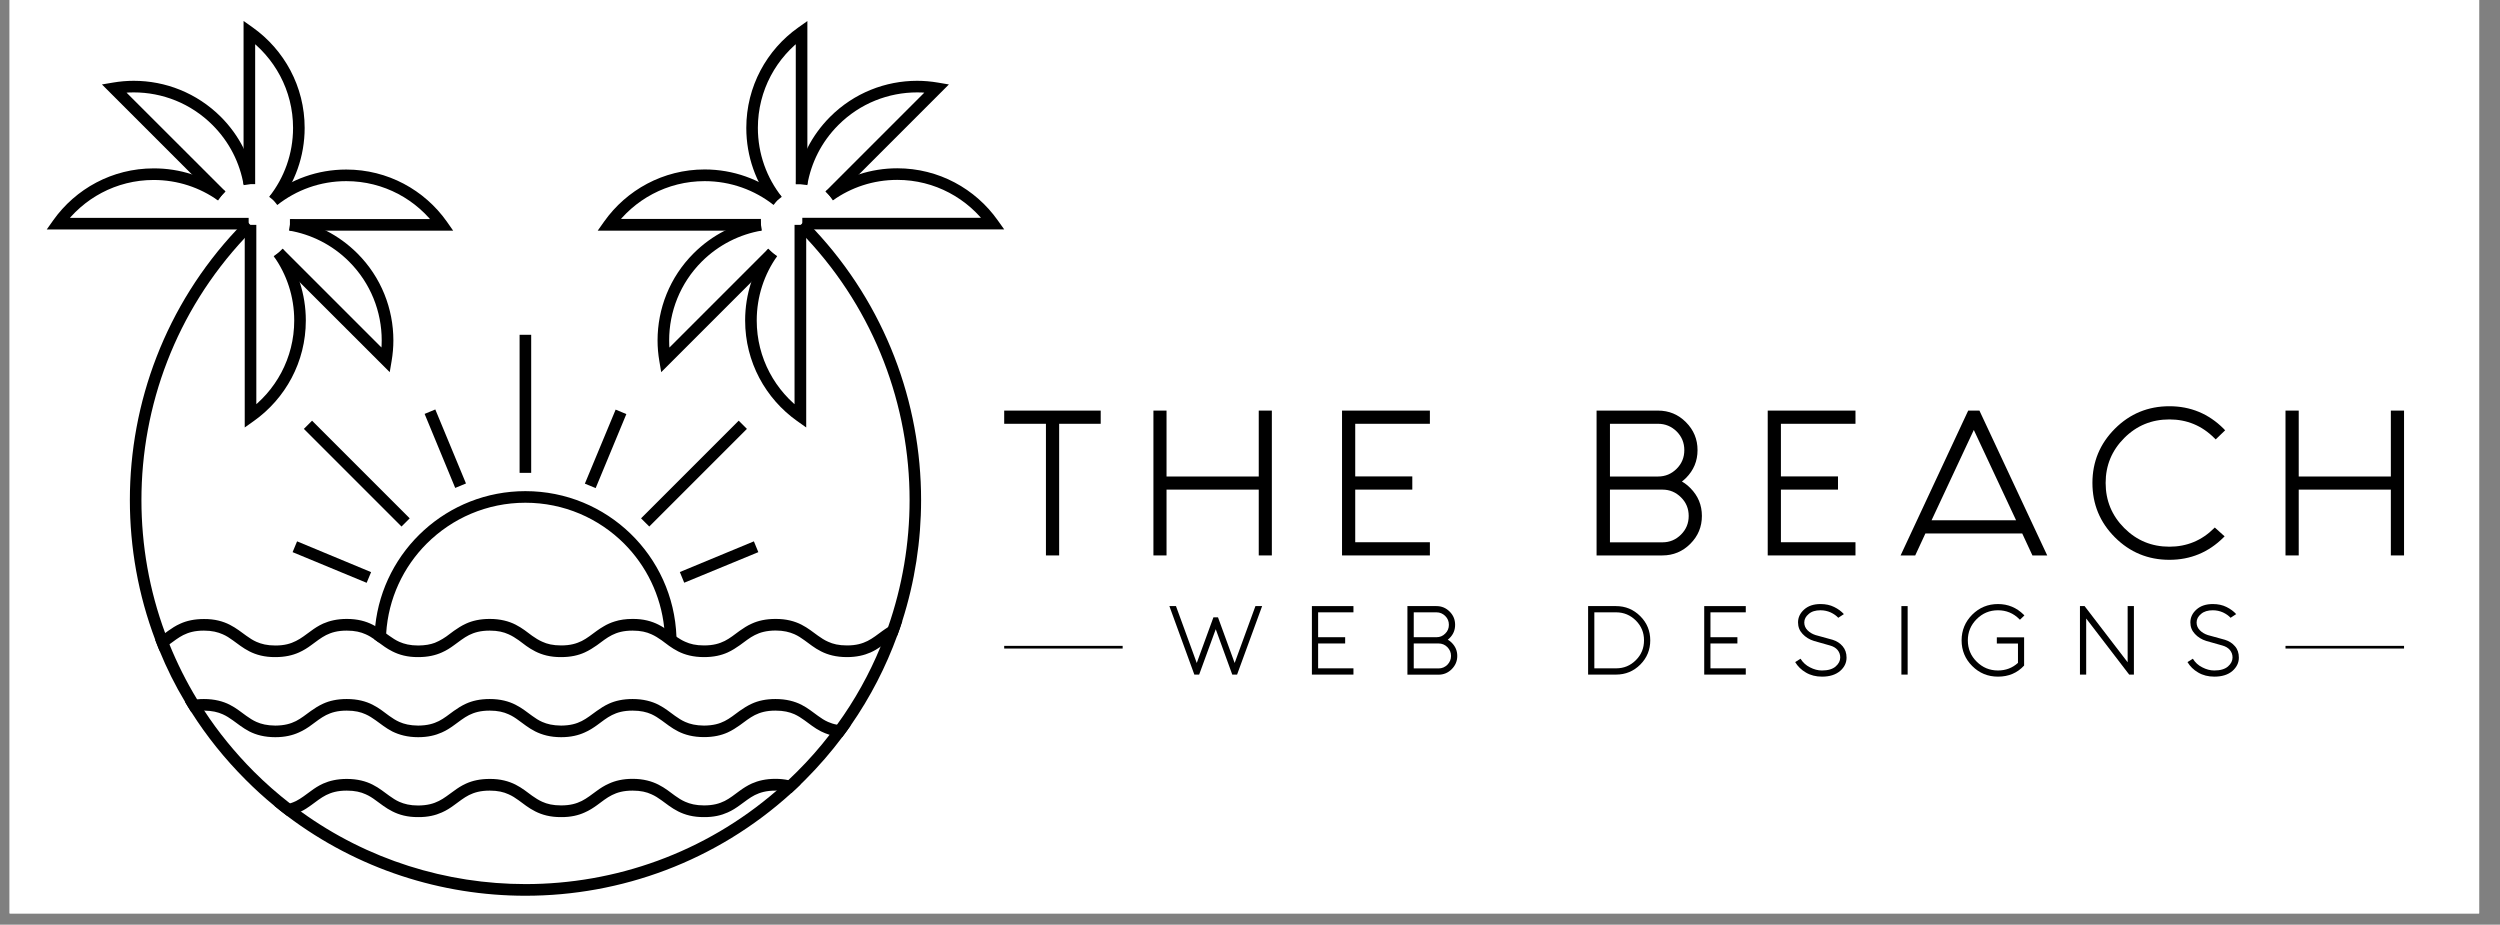 <svg xmlns="http://www.w3.org/2000/svg" xmlns:xlink="http://www.w3.org/1999/xlink" width="146" zoomAndPan="magnify" viewBox="0 0 109.5 40.5" height="54" preserveAspectRatio="xMidYMid meet" version="1.0"><rect x="0" y="0" width="109.5" height="40.5" fill="#808080" stroke="none"/><defs><clipPath id="6b29325bff"><path d="M 0.422 0 L 108.586 0 L 108.586 40.008 L 0.422 40.008 Z M 0.422 0 " clip-rule="nonzero"/></clipPath></defs><g clip-path="url(#6b29325bff)"><rect x="-10.95" width="131.4" fill="#ffffff" y="-4.05" height="48.6" fill-opacity="1"/><rect x="-10.95" width="131.4" fill="#ffffff" y="-4.05" height="48.6" fill-opacity="1"/></g><path fill="#000000" d="M 40.344 21.902 C 40.344 23.688 40.07 25.477 39.52 27.199 C 39.453 27.41 39.383 27.617 39.305 27.824 C 38.805 29.203 38.125 30.531 37.262 31.773 C 37.145 31.941 37.023 32.113 36.895 32.281 C 36.406 32.934 35.863 33.562 35.27 34.156 C 35.203 34.223 35.133 34.289 35.066 34.355 C 34.934 34.488 34.797 34.613 34.66 34.738 C 31.363 37.734 27.188 39.234 23.016 39.234 C 19.34 39.234 15.664 38.07 12.586 35.746 C 12.387 35.594 12.191 35.441 12 35.281 C 11.57 34.93 11.16 34.555 10.762 34.156 C 9.844 33.238 9.047 32.242 8.379 31.188 C 8.285 31.039 8.191 30.891 8.105 30.738 C 7.672 30.02 7.301 29.27 6.988 28.504 C 6.922 28.344 6.859 28.188 6.801 28.027 C 6.055 26.055 5.688 23.98 5.688 21.902 C 5.688 17.641 7.25 13.379 10.375 10.051 C 10.5 9.914 10.629 9.777 10.762 9.648 L 10.891 9.773 L 10.961 9.848 L 11.121 10.008 C 10.984 10.145 10.852 10.281 10.723 10.422 C 7.703 13.652 6.195 17.773 6.195 21.902 C 6.195 23.879 6.539 25.855 7.234 27.73 C 7.293 27.895 7.355 28.059 7.422 28.223 C 7.758 29.051 8.16 29.855 8.633 30.633 C 8.734 30.797 8.836 30.961 8.945 31.125 C 9.562 32.07 10.293 32.965 11.121 33.797 C 11.625 34.301 12.156 34.766 12.703 35.191 C 12.859 35.312 13.016 35.434 13.18 35.547 C 16.105 37.664 19.562 38.723 23.02 38.723 C 26.941 38.723 30.863 37.359 34.016 34.629 C 34.188 34.48 34.359 34.332 34.523 34.176 C 34.656 34.051 34.785 33.926 34.914 33.797 C 35.43 33.285 35.902 32.746 36.336 32.184 C 36.449 32.035 36.559 31.891 36.664 31.738 C 37.441 30.668 38.078 29.52 38.566 28.332 C 38.684 28.047 38.793 27.766 38.895 27.477 C 39.523 25.676 39.84 23.789 39.84 21.902 C 39.84 17.777 38.332 13.652 35.312 10.426 C 35.184 10.285 35.051 10.145 34.914 10.008 L 35.273 9.648 C 35.406 9.781 35.535 9.914 35.664 10.051 C 38.781 13.379 40.344 17.641 40.344 21.902 Z M 40.344 21.902 " fill-opacity="1" fill-rule="nonzero"/><path fill="#000000" d="M 39.52 27.199 C 39.453 27.41 39.383 27.617 39.305 27.824 C 39.082 27.941 38.891 28.098 38.664 28.262 C 38.633 28.285 38.598 28.309 38.566 28.328 C 38.438 28.418 38.293 28.504 38.129 28.578 C 37.855 28.699 37.52 28.781 37.098 28.781 C 36.621 28.781 36.258 28.68 35.965 28.531 C 35.668 28.383 35.449 28.195 35.234 28.043 C 35.094 27.941 34.953 27.848 34.793 27.777 C 34.578 27.684 34.328 27.617 33.965 27.617 C 33.562 27.621 33.293 27.699 33.062 27.816 C 32.832 27.93 32.637 28.094 32.402 28.262 C 32.246 28.371 32.078 28.484 31.871 28.578 C 31.594 28.703 31.262 28.781 30.836 28.781 C 30.363 28.781 29.996 28.68 29.703 28.531 C 29.41 28.383 29.188 28.199 28.977 28.043 C 28.832 27.941 28.691 27.852 28.531 27.781 C 28.32 27.684 28.066 27.621 27.707 27.621 C 27.301 27.621 27.031 27.703 26.805 27.816 C 26.57 27.934 26.375 28.094 26.145 28.262 C 25.988 28.371 25.816 28.484 25.609 28.578 C 25.336 28.703 25 28.781 24.578 28.781 C 24.102 28.785 23.738 28.68 23.445 28.531 C 23.148 28.383 22.93 28.199 22.719 28.043 C 22.574 27.941 22.434 27.852 22.273 27.781 C 22.059 27.684 21.809 27.621 21.449 27.621 C 21.043 27.621 20.773 27.703 20.543 27.816 C 20.312 27.934 20.117 28.094 19.883 28.262 C 19.73 28.375 19.559 28.488 19.352 28.578 C 19.074 28.703 18.742 28.781 18.316 28.781 C 17.844 28.785 17.48 28.68 17.188 28.531 C 16.945 28.41 16.754 28.266 16.574 28.133 C 16.535 28.102 16.496 28.074 16.457 28.047 C 16.438 28.031 16.418 28.016 16.395 28 C 16.273 27.914 16.152 27.84 16.016 27.781 C 15.801 27.684 15.547 27.621 15.188 27.621 C 14.781 27.621 14.516 27.703 14.285 27.816 C 14.055 27.934 13.855 28.094 13.625 28.262 C 13.473 28.375 13.297 28.488 13.094 28.578 C 12.816 28.703 12.48 28.781 12.059 28.781 C 11.586 28.785 11.219 28.68 10.926 28.531 C 10.633 28.383 10.414 28.199 10.199 28.047 C 10.055 27.941 9.918 27.852 9.754 27.781 C 9.543 27.688 9.289 27.621 8.93 27.621 C 8.523 27.621 8.258 27.703 8.027 27.816 C 7.812 27.926 7.629 28.07 7.418 28.223 C 7.402 28.238 7.387 28.25 7.367 28.262 C 7.254 28.344 7.129 28.43 6.988 28.504 C 6.922 28.348 6.859 28.188 6.797 28.027 C 6.945 27.941 7.082 27.84 7.23 27.73 C 7.273 27.699 7.316 27.668 7.363 27.633 C 7.52 27.523 7.691 27.406 7.898 27.316 C 8.172 27.191 8.508 27.113 8.934 27.113 C 9.406 27.109 9.77 27.215 10.062 27.363 C 10.355 27.512 10.578 27.695 10.793 27.848 C 10.934 27.949 11.074 28.043 11.234 28.113 C 11.449 28.207 11.699 28.273 12.062 28.273 C 12.465 28.273 12.734 28.191 12.965 28.074 C 13.195 27.961 13.391 27.801 13.625 27.633 C 13.777 27.52 13.949 27.406 14.156 27.312 C 14.434 27.191 14.766 27.109 15.191 27.109 C 15.664 27.109 16.027 27.211 16.324 27.363 C 16.359 27.379 16.398 27.402 16.434 27.422 C 16.617 27.523 16.77 27.641 16.914 27.75 C 16.961 27.781 17.004 27.816 17.051 27.848 C 17.195 27.949 17.332 28.043 17.492 28.113 C 17.707 28.207 17.961 28.273 18.32 28.273 C 18.625 28.27 18.852 28.227 19.043 28.156 C 19.105 28.129 19.164 28.105 19.223 28.074 C 19.336 28.02 19.441 27.949 19.547 27.879 C 19.656 27.801 19.766 27.715 19.883 27.629 C 20.039 27.52 20.211 27.406 20.418 27.312 C 20.691 27.188 21.027 27.109 21.449 27.109 C 21.922 27.109 22.289 27.211 22.582 27.359 C 22.875 27.508 23.098 27.691 23.309 27.848 C 23.453 27.949 23.594 28.039 23.754 28.109 C 23.965 28.207 24.219 28.27 24.578 28.27 C 24.984 28.27 25.25 28.188 25.484 28.074 C 25.715 27.957 25.91 27.797 26.141 27.629 C 26.238 27.562 26.336 27.492 26.449 27.43 C 26.52 27.387 26.594 27.348 26.676 27.312 C 26.754 27.277 26.84 27.246 26.926 27.219 C 27.148 27.148 27.406 27.109 27.707 27.109 C 28.184 27.105 28.547 27.211 28.84 27.359 C 28.93 27.406 29.016 27.453 29.094 27.504 C 29.27 27.617 29.418 27.742 29.566 27.848 C 29.59 27.859 29.609 27.875 29.629 27.891 C 29.754 27.973 29.875 28.051 30.012 28.109 C 30.227 28.207 30.477 28.27 30.836 28.27 C 31.242 28.27 31.512 28.188 31.742 28.074 C 31.973 27.957 32.168 27.797 32.398 27.629 C 32.555 27.52 32.727 27.402 32.934 27.312 C 33.207 27.188 33.543 27.109 33.965 27.109 C 34.441 27.105 34.809 27.211 35.102 27.359 C 35.395 27.508 35.613 27.691 35.828 27.844 C 35.973 27.945 36.109 28.039 36.273 28.109 C 36.484 28.207 36.738 28.27 37.098 28.27 C 37.504 28.27 37.77 28.188 38 28.074 C 38.23 27.957 38.43 27.797 38.66 27.629 C 38.734 27.578 38.809 27.523 38.891 27.473 C 38.984 27.414 39.086 27.359 39.195 27.312 C 39.293 27.27 39.402 27.23 39.52 27.199 Z M 39.52 27.199 " fill-opacity="1" fill-rule="nonzero"/><path fill="#000000" d="M 37.262 31.773 C 37.145 31.941 37.02 32.113 36.895 32.277 C 36.684 32.266 36.5 32.23 36.332 32.184 C 36.195 32.141 36.074 32.09 35.961 32.035 C 35.668 31.887 35.449 31.699 35.234 31.547 C 35.094 31.445 34.953 31.355 34.793 31.281 C 34.578 31.188 34.328 31.125 33.965 31.125 C 33.559 31.125 33.293 31.207 33.062 31.32 C 32.832 31.438 32.633 31.598 32.402 31.766 C 32.246 31.875 32.078 31.988 31.871 32.082 C 31.594 32.207 31.258 32.285 30.836 32.285 C 30.363 32.285 29.996 32.184 29.703 32.035 C 29.41 31.887 29.188 31.703 28.977 31.551 C 28.832 31.445 28.691 31.355 28.531 31.281 C 28.32 31.188 28.066 31.125 27.707 31.125 C 27.301 31.125 27.031 31.207 26.805 31.32 C 26.57 31.438 26.375 31.598 26.145 31.766 C 25.988 31.879 25.816 31.992 25.609 32.082 C 25.336 32.207 25 32.289 24.578 32.289 C 24.102 32.289 23.738 32.184 23.441 32.035 C 23.148 31.887 22.93 31.703 22.715 31.551 C 22.574 31.445 22.434 31.355 22.273 31.285 C 22.059 31.188 21.805 31.125 21.449 31.125 C 21.043 31.125 20.773 31.207 20.543 31.32 C 20.312 31.438 20.117 31.598 19.883 31.766 C 19.727 31.879 19.559 31.992 19.352 32.082 C 19.074 32.207 18.742 32.289 18.316 32.289 C 17.844 32.289 17.48 32.184 17.184 32.039 C 16.891 31.887 16.672 31.703 16.457 31.551 C 16.312 31.449 16.172 31.355 16.012 31.285 C 15.801 31.188 15.547 31.125 15.188 31.125 C 14.781 31.125 14.516 31.207 14.285 31.32 C 14.055 31.438 13.855 31.598 13.625 31.766 C 13.473 31.879 13.297 31.992 13.09 32.082 C 12.816 32.207 12.48 32.289 12.059 32.289 C 11.586 32.289 11.219 32.188 10.926 32.039 C 10.633 31.887 10.414 31.703 10.199 31.551 C 10.055 31.449 9.914 31.355 9.754 31.285 C 9.543 31.191 9.293 31.129 8.941 31.125 L 8.93 31.125 C 8.711 31.125 8.535 31.148 8.379 31.191 C 8.281 31.043 8.191 30.891 8.102 30.742 C 8.258 30.688 8.434 30.652 8.629 30.633 C 8.727 30.621 8.824 30.617 8.93 30.617 C 9.402 30.617 9.77 30.719 10.062 30.867 C 10.355 31.016 10.574 31.203 10.789 31.355 C 10.934 31.457 11.074 31.551 11.234 31.621 C 11.445 31.715 11.699 31.777 12.059 31.781 C 12.465 31.777 12.73 31.699 12.965 31.582 C 13.191 31.465 13.391 31.305 13.621 31.137 C 13.777 31.027 13.949 30.914 14.156 30.82 C 14.43 30.695 14.766 30.617 15.188 30.617 C 15.664 30.617 16.027 30.719 16.32 30.867 C 16.617 31.016 16.836 31.203 17.047 31.355 C 17.191 31.457 17.332 31.551 17.492 31.621 C 17.703 31.715 17.957 31.777 18.316 31.781 C 18.723 31.777 18.988 31.699 19.223 31.582 C 19.453 31.465 19.648 31.305 19.879 31.137 C 20.035 31.027 20.207 30.914 20.414 30.82 C 20.691 30.695 21.023 30.617 21.449 30.617 C 21.922 30.617 22.285 30.719 22.578 30.867 C 22.875 31.016 23.094 31.203 23.309 31.355 C 23.449 31.457 23.59 31.551 23.75 31.621 C 23.965 31.715 24.215 31.777 24.578 31.781 C 24.98 31.777 25.25 31.699 25.48 31.582 C 25.711 31.465 25.906 31.305 26.141 31.137 C 26.297 31.027 26.465 30.914 26.672 30.82 C 26.949 30.695 27.285 30.617 27.707 30.617 C 28.18 30.617 28.547 30.719 28.84 30.867 C 29.133 31.016 29.352 31.203 29.566 31.355 C 29.711 31.457 29.852 31.551 30.012 31.621 C 30.223 31.715 30.477 31.777 30.836 31.781 C 31.242 31.777 31.512 31.699 31.742 31.582 C 31.973 31.465 32.168 31.305 32.398 31.137 C 32.555 31.027 32.727 30.914 32.934 30.82 C 33.207 30.695 33.543 30.617 33.965 30.617 C 34.441 30.617 34.805 30.719 35.102 30.867 C 35.395 31.016 35.613 31.203 35.828 31.355 C 35.969 31.457 36.109 31.551 36.27 31.621 C 36.387 31.672 36.512 31.715 36.664 31.742 C 36.789 31.766 36.93 31.781 37.098 31.781 C 37.156 31.777 37.211 31.773 37.262 31.773 Z M 37.262 31.773 " fill-opacity="1" fill-rule="nonzero"/><path fill="#000000" d="M 35.066 34.355 C 34.93 34.484 34.797 34.613 34.66 34.738 C 34.484 34.676 34.277 34.633 34.016 34.629 C 34 34.629 33.98 34.629 33.965 34.629 C 33.562 34.629 33.293 34.711 33.062 34.824 C 32.832 34.941 32.637 35.102 32.402 35.27 C 32.246 35.383 32.078 35.496 31.871 35.586 C 31.594 35.711 31.262 35.793 30.836 35.789 C 30.363 35.793 29.996 35.688 29.703 35.539 C 29.41 35.391 29.188 35.207 28.977 35.055 C 28.832 34.949 28.691 34.859 28.531 34.789 C 28.32 34.691 28.066 34.629 27.707 34.629 C 27.301 34.629 27.031 34.711 26.805 34.824 C 26.57 34.941 26.375 35.102 26.145 35.27 C 25.988 35.383 25.816 35.496 25.609 35.586 C 25.336 35.711 25 35.793 24.578 35.789 C 24.102 35.793 23.738 35.688 23.445 35.539 C 23.148 35.391 22.93 35.207 22.719 35.055 C 22.574 34.949 22.434 34.859 22.273 34.789 C 22.059 34.691 21.809 34.629 21.449 34.629 C 21.043 34.629 20.773 34.711 20.543 34.824 C 20.312 34.941 20.117 35.102 19.883 35.27 C 19.73 35.383 19.559 35.496 19.352 35.586 C 19.074 35.711 18.742 35.793 18.316 35.789 C 17.844 35.793 17.48 35.688 17.188 35.539 C 16.891 35.391 16.672 35.207 16.457 35.055 C 16.316 34.949 16.176 34.859 16.016 34.789 C 15.801 34.691 15.547 34.629 15.188 34.629 C 14.781 34.629 14.516 34.711 14.285 34.824 C 14.055 34.941 13.855 35.102 13.625 35.27 C 13.492 35.367 13.348 35.465 13.176 35.547 C 13.148 35.559 13.121 35.574 13.094 35.586 C 12.941 35.652 12.773 35.707 12.586 35.742 C 12.387 35.594 12.191 35.438 12 35.281 C 12.02 35.281 12.039 35.281 12.059 35.281 C 12.32 35.281 12.523 35.246 12.699 35.191 C 12.797 35.16 12.883 35.125 12.965 35.086 C 13.195 34.969 13.391 34.809 13.625 34.641 C 13.777 34.527 13.949 34.414 14.156 34.32 C 14.43 34.199 14.766 34.117 15.188 34.117 C 15.664 34.117 16.027 34.219 16.32 34.367 C 16.617 34.516 16.836 34.703 17.051 34.855 C 17.195 34.957 17.332 35.051 17.492 35.121 C 17.707 35.215 17.961 35.281 18.316 35.281 C 18.723 35.277 18.992 35.199 19.223 35.082 C 19.453 34.969 19.648 34.805 19.883 34.641 C 20.035 34.527 20.207 34.414 20.414 34.32 C 20.691 34.195 21.023 34.117 21.449 34.117 C 21.922 34.113 22.285 34.219 22.582 34.367 C 22.875 34.516 23.094 34.699 23.309 34.855 C 23.453 34.957 23.594 35.047 23.75 35.117 C 23.965 35.215 24.219 35.277 24.578 35.277 C 24.984 35.277 25.25 35.195 25.48 35.082 C 25.711 34.965 25.91 34.805 26.141 34.637 C 26.297 34.523 26.469 34.41 26.676 34.32 C 26.949 34.195 27.285 34.113 27.707 34.113 C 28.184 34.113 28.547 34.219 28.84 34.367 C 29.137 34.516 29.355 34.699 29.566 34.852 C 29.711 34.957 29.852 35.047 30.012 35.117 C 30.227 35.211 30.477 35.277 30.836 35.277 C 31.242 35.277 31.512 35.195 31.742 35.082 C 31.973 34.965 32.168 34.805 32.398 34.637 C 32.555 34.523 32.727 34.41 32.934 34.316 C 33.207 34.195 33.543 34.113 33.965 34.113 C 34.168 34.113 34.355 34.133 34.52 34.168 C 34.727 34.211 34.906 34.277 35.066 34.355 Z M 35.066 34.355 " fill-opacity="1" fill-rule="nonzero"/><path fill="#000000" d="M 35.141 10.047 L 43.984 10.047 L 43.699 9.648 C 42.723 8.27 41.117 7.371 39.301 7.371 C 38.141 7.371 37.062 7.738 36.184 8.363 L 36.48 8.777 C 37.277 8.211 38.246 7.879 39.301 7.879 C 40.945 7.879 42.398 8.695 43.285 9.941 L 43.492 9.793 L 43.492 9.539 L 35.141 9.539 Z M 35.141 10.047 " fill-opacity="1" fill-rule="nonzero"/><path fill="#000000" d="M 35.359 8.109 C 35.523 7.145 35.973 6.223 36.719 5.477 C 37.672 4.523 38.922 4.047 40.172 4.047 C 40.445 4.047 40.719 4.07 40.992 4.117 L 41.035 3.867 L 40.855 3.688 L 36.152 8.391 L 36.512 8.75 L 41.562 3.699 L 41.078 3.617 C 40.777 3.566 40.473 3.539 40.168 3.539 C 38.793 3.539 37.41 4.066 36.359 5.117 C 35.539 5.938 35.035 6.961 34.855 8.027 Z M 35.359 8.109 " fill-opacity="1" fill-rule="nonzero"/><path fill="#000000" d="M 34.242 8.621 C 33.586 7.793 33.195 6.742 33.195 5.602 L 33.195 5.598 L 33.031 5.602 L 33.195 5.602 L 33.195 5.598 L 33.031 5.602 L 33.195 5.602 C 33.195 3.957 34.008 2.504 35.254 1.621 L 35.109 1.414 L 34.855 1.414 L 34.855 8.07 L 35.363 8.07 L 35.363 0.922 L 34.961 1.207 C 33.586 2.18 32.688 3.785 32.688 5.602 L 32.688 5.609 L 32.941 5.605 L 32.688 5.605 C 32.688 6.863 33.117 8.02 33.84 8.938 Z M 34.242 8.621 " fill-opacity="1" fill-rule="nonzero"/><path fill="#000000" d="M 34.801 9.848 L 34.801 18.23 L 35.055 18.23 L 35.203 18.023 C 33.957 17.137 33.145 15.684 33.145 14.039 L 33.145 14.031 L 32.977 14.035 L 33.145 14.035 L 33.145 14.031 L 32.977 14.035 L 33.145 14.035 C 33.145 12.984 33.477 12.012 34.039 11.219 L 33.625 10.922 C 33.004 11.801 32.637 12.879 32.637 14.035 L 32.637 14.043 L 32.891 14.039 L 32.637 14.039 C 32.637 15.855 33.535 17.461 34.91 18.438 L 35.312 18.723 L 35.312 9.848 Z M 34.801 9.848 " fill-opacity="1" fill-rule="nonzero"/><path fill="#000000" d="M 33.652 10.891 L 28.949 15.594 L 29.129 15.773 L 29.379 15.73 C 29.332 15.461 29.309 15.184 29.309 14.91 C 29.309 13.66 29.785 12.41 30.738 11.457 C 31.484 10.715 32.406 10.262 33.371 10.098 L 33.289 9.598 C 32.223 9.773 31.199 10.277 30.379 11.098 C 29.328 12.148 28.801 13.531 28.801 14.91 C 28.801 15.215 28.828 15.516 28.879 15.816 L 28.961 16.301 L 34.012 11.25 Z M 33.652 10.891 " fill-opacity="1" fill-rule="nonzero"/><path fill="#000000" d="M 33.328 9.59 L 26.672 9.59 L 26.672 9.848 L 26.879 9.992 C 27.766 8.746 29.219 7.934 30.863 7.934 L 30.867 7.934 L 30.863 7.691 L 30.832 7.93 C 30.852 7.934 30.863 7.934 30.867 7.934 L 30.863 7.691 L 30.832 7.93 L 30.848 7.934 L 30.863 7.934 C 32.004 7.934 33.051 8.324 33.883 8.977 L 34.199 8.578 C 33.281 7.855 32.121 7.422 30.863 7.422 L 30.863 7.68 L 30.898 7.426 C 30.883 7.422 30.871 7.422 30.867 7.422 L 30.859 7.422 L 30.863 7.621 L 30.863 7.422 L 30.859 7.422 L 30.863 7.621 L 30.863 7.422 C 29.047 7.422 27.441 8.324 26.465 9.699 L 26.18 10.102 L 33.328 10.102 Z M 33.328 9.59 " fill-opacity="1" fill-rule="nonzero"/><path fill="#000000" d="M 9.848 8.363 C 8.965 7.738 7.891 7.371 6.73 7.375 C 4.914 7.375 3.309 8.273 2.332 9.648 L 2.047 10.051 L 10.891 10.051 L 10.891 9.543 L 2.539 9.543 L 2.539 9.797 L 2.746 9.941 C 3.633 8.695 5.086 7.883 6.73 7.883 C 7.785 7.883 8.754 8.215 9.551 8.781 Z M 9.848 8.363 " fill-opacity="1" fill-rule="nonzero"/><path fill="#000000" d="M 9.879 8.391 L 5.172 3.688 L 4.992 3.867 L 5.035 4.117 C 5.309 4.07 5.582 4.047 5.859 4.047 C 7.109 4.047 8.355 4.523 9.309 5.477 C 10.055 6.223 10.508 7.145 10.672 8.109 L 11.172 8.027 C 10.992 6.961 10.492 5.938 9.672 5.117 C 8.617 4.066 7.238 3.539 5.859 3.539 C 5.555 3.539 5.25 3.566 4.949 3.617 L 4.465 3.699 L 9.52 8.754 Z M 9.879 8.391 " fill-opacity="1" fill-rule="nonzero"/><path fill="#000000" d="M 11.176 8.066 L 11.176 1.41 L 10.922 1.41 L 10.773 1.617 C 12.02 2.504 12.836 3.957 12.836 5.602 L 12.914 5.602 L 12.836 5.602 L 12.914 5.602 L 12.836 5.602 L 12.836 5.613 L 13.09 5.602 L 12.836 5.602 C 12.836 6.742 12.445 7.793 11.789 8.621 L 12.188 8.938 C 12.91 8.02 13.344 6.859 13.344 5.602 L 13.344 5.594 L 13.117 5.602 L 13.344 5.602 L 13.344 5.594 L 13.117 5.602 L 13.344 5.602 C 13.344 3.785 12.445 2.18 11.07 1.203 L 10.668 0.918 L 10.668 8.066 Z M 11.176 8.066 " fill-opacity="1" fill-rule="nonzero"/><path fill="#000000" d="M 11.988 11.219 C 12.555 12.012 12.887 12.984 12.887 14.035 L 12.887 14.043 L 13.141 14.039 L 12.887 14.039 C 12.887 15.684 12.074 17.137 10.824 18.023 L 10.973 18.23 L 11.227 18.23 L 11.227 9.848 L 10.719 9.848 L 10.719 18.723 L 11.121 18.438 C 12.496 17.461 13.395 15.855 13.395 14.039 L 13.395 14.031 L 13.207 14.039 L 13.395 14.035 L 13.395 14.031 L 13.207 14.039 L 13.395 14.035 C 13.395 12.879 13.027 11.801 12.406 10.926 Z M 11.988 11.219 " fill-opacity="1" fill-rule="nonzero"/><path fill="#000000" d="M 12.656 10.098 C 13.621 10.262 14.547 10.715 15.289 11.457 C 16.242 12.41 16.719 13.66 16.719 14.91 C 16.719 15.184 16.695 15.461 16.648 15.73 L 16.902 15.773 L 17.082 15.594 L 12.379 10.891 L 12.016 11.25 L 17.07 16.301 L 17.152 15.816 C 17.203 15.516 17.23 15.211 17.23 14.91 C 17.23 13.531 16.703 12.148 15.652 11.098 C 14.828 10.277 13.809 9.773 12.742 9.598 Z M 12.656 10.098 " fill-opacity="1" fill-rule="nonzero"/><path fill="#000000" d="M 12.145 8.98 C 12.977 8.324 14.023 7.934 15.164 7.934 L 15.18 7.934 L 15.168 7.723 L 15.168 7.934 L 15.18 7.934 L 15.168 7.723 L 15.168 7.934 C 16.812 7.934 18.266 8.746 19.152 9.996 L 19.359 9.848 L 19.359 9.594 L 12.699 9.594 L 12.699 10.102 L 19.848 10.102 L 19.566 9.699 C 18.59 8.324 16.984 7.426 15.168 7.426 L 15.152 7.426 L 15.164 7.68 L 15.164 7.426 C 13.906 7.426 12.746 7.855 11.832 8.582 Z M 12.145 8.98 " fill-opacity="1" fill-rule="nonzero"/><path fill="#000000" d="M 16.395 28 C 16.398 27.805 16.41 27.613 16.434 27.422 C 16.785 24.098 19.598 21.512 23.012 21.512 C 26.59 21.512 29.5 24.344 29.629 27.891 C 29.633 27.969 29.633 28.051 29.633 28.129 L 29.125 28.129 C 29.125 27.922 29.113 27.711 29.094 27.508 C 28.945 26.066 28.301 24.777 27.336 23.809 C 26.227 22.703 24.703 22.02 23.012 22.02 C 21.324 22.02 19.801 22.703 18.691 23.809 C 17.668 24.832 17.008 26.215 16.914 27.75 C 16.906 27.875 16.902 28 16.902 28.129 L 16.574 28.129 Z M 16.395 28 " fill-opacity="1" fill-rule="nonzero"/><path fill="#000000" d="M 22.758 14.664 L 23.266 14.664 L 23.266 20.711 L 22.758 20.711 Z M 22.758 14.664 " fill-opacity="1" fill-rule="nonzero"/><path fill="#000000" d="M 28.078 22.703 L 32.355 18.426 L 32.715 18.785 L 28.438 23.062 Z M 28.078 22.703 " fill-opacity="1" fill-rule="nonzero"/><path fill="#000000" d="M 13.309 18.785 L 13.668 18.426 L 17.945 22.703 L 17.586 23.062 Z M 13.309 18.785 " fill-opacity="1" fill-rule="nonzero"/><path fill="#000000" d="M 25.617 21.184 L 26.965 17.941 L 27.434 18.137 L 26.09 21.379 Z M 25.617 21.184 " fill-opacity="1" fill-rule="nonzero"/><path fill="#000000" d="M 29.777 25.055 L 33.02 23.711 L 33.215 24.184 L 29.969 25.523 Z M 29.777 25.055 " fill-opacity="1" fill-rule="nonzero"/><path fill="#000000" d="M 12.816 24.184 L 13.012 23.711 L 16.254 25.059 L 16.059 25.527 Z M 12.816 24.184 " fill-opacity="1" fill-rule="nonzero"/><path fill="#000000" d="M 18.598 18.129 L 19.066 17.934 L 20.41 21.176 L 19.938 21.371 Z M 18.598 18.129 " fill-opacity="1" fill-rule="nonzero"/><path fill="#000000" d="M 45.812 18.562 L 43.984 18.562 L 43.984 17.984 L 48.211 17.984 L 48.211 18.562 L 46.391 18.562 L 46.391 24.328 L 45.812 24.328 Z M 45.812 18.562 " fill-opacity="1" fill-rule="nonzero"/><path fill="#000000" d="M 55.133 20.871 L 55.133 17.984 L 55.707 17.984 L 55.707 24.328 L 55.133 24.328 L 55.133 21.445 L 51.094 21.445 L 51.094 24.328 L 50.52 24.328 L 50.52 17.984 L 51.094 17.984 L 51.094 20.871 Z M 55.133 20.871 " fill-opacity="1" fill-rule="nonzero"/><path fill="#000000" d="M 62.629 17.984 L 62.629 18.562 L 59.359 18.562 L 59.359 20.867 L 61.859 20.867 L 61.859 21.445 L 59.359 21.445 L 59.359 23.75 L 62.629 23.75 L 62.629 24.328 L 58.781 24.328 L 58.781 17.984 Z M 62.629 17.984 " fill-opacity="1" fill-rule="nonzero"/><path fill="#000000" d="M 69.93 17.984 L 72.621 17.984 C 73.098 17.984 73.508 18.152 73.844 18.492 C 74.184 18.832 74.352 19.238 74.352 19.715 C 74.352 20.191 74.184 20.598 73.844 20.938 C 73.789 20.992 73.73 21.043 73.668 21.09 C 73.801 21.168 73.922 21.262 74.035 21.375 C 74.375 21.715 74.543 22.121 74.543 22.598 C 74.543 23.074 74.375 23.48 74.035 23.82 C 73.699 24.156 73.289 24.328 72.812 24.328 L 69.93 24.328 Z M 70.516 18.562 L 70.516 20.871 L 72.621 20.871 C 72.941 20.871 73.211 20.758 73.438 20.531 C 73.664 20.305 73.773 20.035 73.773 19.715 C 73.773 19.398 73.664 19.125 73.438 18.898 C 73.211 18.676 72.941 18.562 72.621 18.562 Z M 70.516 21.445 L 70.516 23.754 L 72.812 23.754 C 73.133 23.754 73.402 23.641 73.629 23.414 C 73.855 23.188 73.965 22.918 73.965 22.598 C 73.965 22.281 73.855 22.008 73.629 21.785 C 73.402 21.559 73.133 21.445 72.812 21.445 Z M 70.516 21.445 " fill-opacity="1" fill-rule="nonzero"/><path fill="#000000" d="M 81.27 17.984 L 81.27 18.562 L 78.004 18.562 L 78.004 20.867 L 80.504 20.867 L 80.504 21.445 L 78.004 21.445 L 78.004 23.75 L 81.27 23.75 L 81.27 24.328 L 77.426 24.328 L 77.426 17.984 Z M 81.27 17.984 " fill-opacity="1" fill-rule="nonzero"/><path fill="#000000" d="M 88.574 23.367 L 84.332 23.367 L 83.887 24.328 L 83.246 24.328 L 86.207 17.984 L 86.699 17.984 L 89.668 24.328 L 89.02 24.328 Z M 88.305 22.789 L 86.453 18.832 L 84.602 22.789 Z M 88.305 22.789 " fill-opacity="1" fill-rule="nonzero"/><path fill="#000000" d="M 97.008 23.105 L 97.438 23.492 C 97.426 23.504 97.41 23.52 97.395 23.535 C 96.738 24.191 95.945 24.52 95.02 24.52 C 94.086 24.52 93.289 24.191 92.633 23.535 C 91.977 22.879 91.648 22.086 91.648 21.152 C 91.648 20.227 91.977 19.434 92.633 18.777 C 93.289 18.121 94.086 17.793 95.02 17.793 C 95.945 17.793 96.738 18.121 97.395 18.777 C 97.418 18.801 97.441 18.824 97.461 18.848 L 97.047 19.246 C 97.027 19.227 97.008 19.207 96.984 19.184 C 96.441 18.641 95.785 18.371 95.02 18.371 C 94.242 18.371 93.586 18.641 93.043 19.184 C 92.5 19.727 92.227 20.383 92.227 21.152 C 92.227 21.926 92.5 22.586 93.043 23.129 C 93.586 23.672 94.242 23.945 95.02 23.945 C 95.785 23.945 96.441 23.672 96.984 23.129 C 96.992 23.125 97 23.117 97.008 23.105 Z M 97.008 23.105 " fill-opacity="1" fill-rule="nonzero"/><path fill="#000000" d="M 104.719 20.871 L 104.719 17.984 L 105.297 17.984 L 105.297 24.328 L 104.719 24.328 L 104.719 21.445 L 100.684 21.445 L 100.684 24.328 L 100.105 24.328 L 100.105 17.984 L 100.684 17.984 L 100.684 20.871 Z M 104.719 20.871 " fill-opacity="1" fill-rule="nonzero"/><path fill="#000000" d="M 53.348 27.039 L 54.078 29.039 L 54.988 26.547 L 55.281 26.547 L 54.184 29.547 L 53.973 29.547 L 53.25 27.559 L 52.523 29.547 L 52.312 29.547 L 51.219 26.547 L 51.508 26.547 L 52.418 29.039 L 53.148 27.039 Z M 53.348 27.039 " fill-opacity="1" fill-rule="nonzero"/><path fill="#000000" d="M 59.281 26.547 L 59.281 26.82 L 57.734 26.82 L 57.734 27.91 L 58.918 27.91 L 58.918 28.184 L 57.734 28.184 L 57.734 29.273 L 59.281 29.273 L 59.281 29.547 L 57.461 29.547 L 57.461 26.547 Z M 59.281 26.547 " fill-opacity="1" fill-rule="nonzero"/><path fill="#000000" d="M 61.645 26.547 L 62.918 26.547 C 63.145 26.547 63.336 26.629 63.496 26.789 C 63.656 26.949 63.734 27.141 63.734 27.367 C 63.734 27.594 63.656 27.785 63.496 27.945 C 63.469 27.973 63.441 27.996 63.414 28.02 C 63.477 28.055 63.535 28.098 63.586 28.152 C 63.746 28.312 63.828 28.504 63.828 28.73 C 63.828 28.957 63.746 29.148 63.586 29.309 C 63.426 29.469 63.234 29.551 63.008 29.551 L 61.645 29.551 Z M 61.922 26.82 L 61.922 27.91 L 62.918 27.91 C 63.066 27.91 63.195 27.859 63.301 27.75 C 63.41 27.645 63.461 27.516 63.461 27.367 C 63.461 27.215 63.41 27.086 63.301 26.98 C 63.195 26.875 63.066 26.82 62.918 26.82 Z M 61.922 28.184 L 61.922 29.277 L 63.008 29.277 C 63.16 29.277 63.285 29.223 63.395 29.117 C 63.5 29.008 63.555 28.879 63.555 28.73 C 63.555 28.578 63.5 28.453 63.395 28.344 C 63.289 28.238 63.16 28.184 63.008 28.184 Z M 61.922 28.184 " fill-opacity="1" fill-rule="nonzero"/><path fill="#000000" d="M 72.281 28.047 C 72.281 28.461 72.137 28.816 71.844 29.109 C 71.551 29.402 71.195 29.547 70.781 29.547 L 69.559 29.547 L 69.559 26.547 L 70.781 26.547 C 71.195 26.547 71.551 26.695 71.844 26.988 C 72.137 27.281 72.281 27.633 72.281 28.047 Z M 70.785 26.82 L 69.832 26.82 L 69.832 29.273 L 70.785 29.273 C 71.125 29.273 71.41 29.156 71.652 28.914 C 71.891 28.676 72.008 28.387 72.008 28.047 C 72.008 27.707 71.891 27.422 71.652 27.18 C 71.41 26.941 71.121 26.82 70.785 26.82 Z M 70.785 26.82 " fill-opacity="1" fill-rule="nonzero"/><path fill="#000000" d="M 76.465 26.547 L 76.465 26.82 L 74.918 26.82 L 74.918 27.91 L 76.098 27.91 L 76.098 28.184 L 74.918 28.184 L 74.918 29.273 L 76.465 29.273 L 76.465 29.547 L 74.645 29.547 L 74.645 26.547 Z M 76.465 26.547 " fill-opacity="1" fill-rule="nonzero"/><path fill="#000000" d="M 80.516 27.059 C 80.434 26.969 80.324 26.891 80.184 26.824 C 80.043 26.762 79.895 26.73 79.738 26.73 C 79.52 26.73 79.348 26.781 79.223 26.891 C 79.094 26.996 79.027 27.121 79.027 27.266 C 79.027 27.395 79.074 27.508 79.168 27.605 C 79.262 27.699 79.379 27.77 79.52 27.816 L 80.27 28.023 C 80.449 28.078 80.594 28.172 80.707 28.305 C 80.82 28.438 80.879 28.605 80.879 28.805 C 80.879 29.031 80.785 29.227 80.594 29.391 C 80.398 29.555 80.137 29.637 79.805 29.637 C 79.539 29.637 79.301 29.578 79.098 29.457 C 78.895 29.34 78.738 29.184 78.629 29 L 78.863 28.852 C 78.965 29.016 79.105 29.145 79.277 29.23 C 79.449 29.32 79.625 29.367 79.801 29.367 C 80.066 29.367 80.266 29.309 80.402 29.191 C 80.535 29.074 80.602 28.945 80.602 28.797 C 80.602 28.672 80.562 28.562 80.484 28.469 C 80.406 28.375 80.297 28.312 80.156 28.273 L 79.453 28.074 C 79.25 28.012 79.082 27.906 78.953 27.766 C 78.82 27.625 78.754 27.457 78.754 27.262 C 78.754 27.043 78.844 26.855 79.023 26.695 C 79.203 26.535 79.441 26.457 79.738 26.457 C 79.965 26.457 80.164 26.5 80.336 26.586 C 80.512 26.672 80.652 26.777 80.762 26.898 Z M 80.516 27.059 " fill-opacity="1" fill-rule="nonzero"/><path fill="#000000" d="M 83.281 26.547 L 83.555 26.547 L 83.555 29.547 L 83.281 29.547 Z M 83.281 26.547 " fill-opacity="1" fill-rule="nonzero"/><path fill="#000000" d="M 88.656 29.152 C 88.355 29.477 87.977 29.637 87.512 29.637 C 87.07 29.637 86.695 29.484 86.383 29.172 C 86.074 28.863 85.918 28.488 85.918 28.047 C 85.918 27.609 86.074 27.234 86.383 26.922 C 86.695 26.613 87.07 26.457 87.512 26.457 C 87.949 26.457 88.324 26.613 88.637 26.922 C 88.648 26.934 88.66 26.945 88.668 26.957 L 88.473 27.145 C 88.461 27.137 88.453 27.125 88.445 27.117 C 88.188 26.859 87.875 26.73 87.512 26.73 C 87.145 26.73 86.836 26.859 86.578 27.117 C 86.32 27.375 86.191 27.684 86.191 28.047 C 86.191 28.414 86.32 28.727 86.578 28.98 C 86.836 29.238 87.145 29.367 87.512 29.367 C 87.848 29.367 88.141 29.258 88.387 29.035 L 88.387 28.188 L 87.461 28.188 L 87.461 27.914 L 88.656 27.914 Z M 88.656 29.152 " fill-opacity="1" fill-rule="nonzero"/><path fill="#000000" d="M 91.102 26.547 L 91.305 26.547 L 93.191 29.008 L 93.191 26.547 L 93.465 26.547 L 93.465 29.547 L 93.258 29.547 L 91.375 27.09 L 91.375 29.547 L 91.102 29.547 Z M 91.102 26.547 " fill-opacity="1" fill-rule="nonzero"/><path fill="#000000" d="M 97.699 27.059 C 97.617 26.969 97.508 26.891 97.367 26.824 C 97.227 26.762 97.078 26.73 96.922 26.73 C 96.707 26.73 96.531 26.781 96.406 26.891 C 96.277 26.996 96.211 27.121 96.211 27.266 C 96.211 27.395 96.258 27.508 96.352 27.605 C 96.445 27.699 96.562 27.77 96.703 27.816 L 97.453 28.023 C 97.633 28.078 97.777 28.172 97.891 28.305 C 98.008 28.438 98.062 28.605 98.062 28.805 C 98.062 29.031 97.965 29.227 97.777 29.391 C 97.586 29.555 97.32 29.637 96.988 29.637 C 96.723 29.637 96.484 29.578 96.281 29.457 C 96.078 29.34 95.922 29.184 95.812 29 L 96.047 28.852 C 96.148 29.016 96.285 29.145 96.461 29.23 C 96.633 29.32 96.809 29.367 96.984 29.367 C 97.25 29.367 97.449 29.309 97.586 29.191 C 97.719 29.074 97.785 28.945 97.785 28.797 C 97.785 28.672 97.746 28.562 97.668 28.469 C 97.59 28.375 97.48 28.312 97.34 28.273 L 96.637 28.074 C 96.434 28.012 96.266 27.906 96.137 27.766 C 96.004 27.625 95.938 27.457 95.938 27.262 C 95.938 27.043 96.027 26.855 96.207 26.695 C 96.387 26.535 96.625 26.457 96.922 26.457 C 97.148 26.457 97.348 26.5 97.52 26.586 C 97.695 26.672 97.836 26.777 97.945 26.898 Z M 97.699 27.059 " fill-opacity="1" fill-rule="nonzero"/><path fill="#000000" d="M 43.984 28.289 L 49.172 28.289 L 49.172 28.406 L 43.984 28.406 Z M 43.984 28.289 " fill-opacity="1" fill-rule="nonzero"/><path fill="#000000" d="M 100.105 28.289 L 105.297 28.289 L 105.297 28.406 L 100.105 28.406 Z M 100.105 28.289 " fill-opacity="1" fill-rule="nonzero"/></svg>